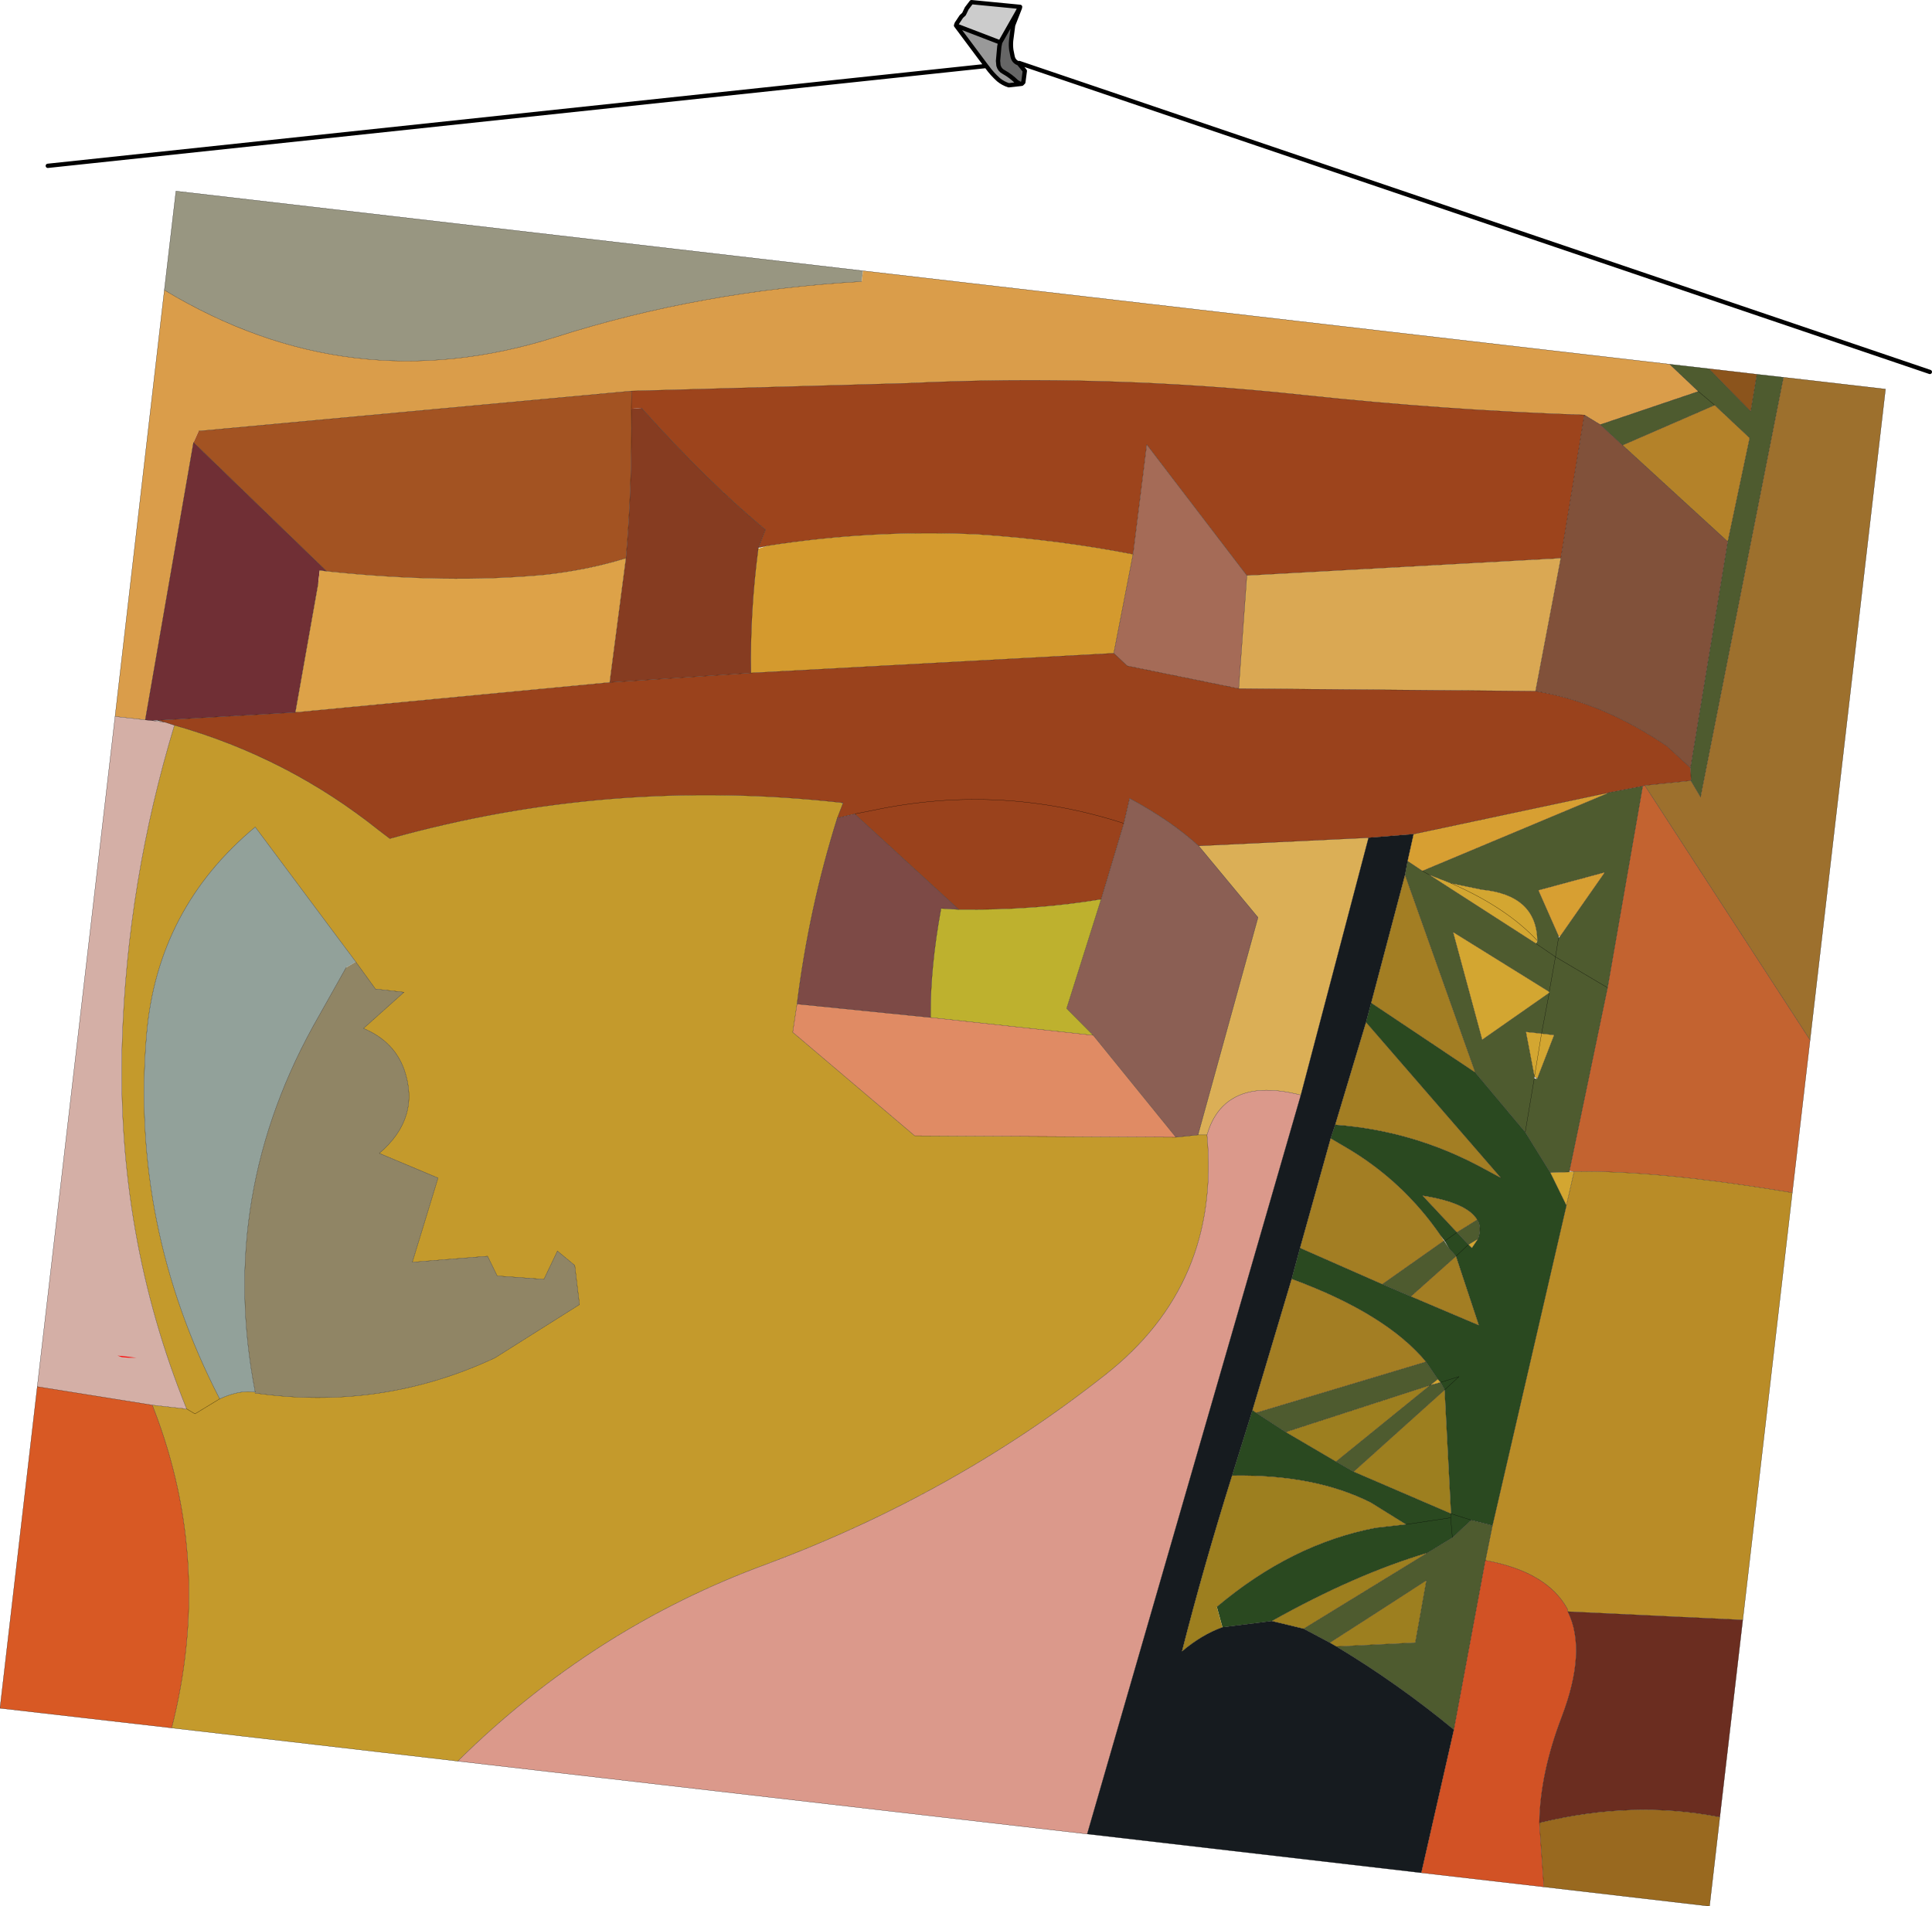 <?xml version="1.0" encoding="UTF-8" standalone="no"?>
<svg xmlns:xlink="http://www.w3.org/1999/xlink" height="444.85px" width="450.75px" xmlns="http://www.w3.org/2000/svg">
  <g transform="matrix(1.0, 0.0, 0.0, 1.0, 225.2, 235.25)">
    <path d="M-186.85 -167.55 L-184.15 -190.65 -23.85 -172.05 -24.15 -169.55 Q-61.75 -167.4 -95.7 -156.55 -143.5 -141.4 -186.85 -167.55" fill="#989681" fill-rule="evenodd" stroke="none"/>
    <path d="M148.15 -136.15 L144.45 -138.4 Q111.55 -139.55 78.9 -143.05 32.65 -148.05 -13.75 -145.8 L-77.85 -144.0 -178.85 -134.65 -180.05 -132.0 -191.3 -67.25 -198.35 -68.05 -186.85 -167.55 Q-143.5 -141.4 -95.7 -156.55 -61.75 -167.4 -24.15 -169.55 L-23.85 -172.05 164.35 -150.25 171.05 -143.9 148.15 -136.15" fill="#da9d4a" fill-rule="evenodd" stroke="none"/>
    <path d="M-184.5 -66.0 Q-158.05 -58.5 -136.75 -41.45 L-134.25 -39.55 Q-82.85 -53.95 -28.95 -47.95 L-28.55 -47.7 -29.85 -44.35 Q-36.45 -23.35 -39.25 -0.95 L-40.25 5.65 -11.8 29.8 49.15 30.15 54.3 29.6 56.4 29.6 Q59.6 64.4 32.7 85.55 -2.45 113.35 -46.3 129.75 -86.8 144.55 -118.4 175.75 L-185.15 168.0 Q-175.4 129.7 -189.3 93.6 L-189.65 92.65 -181.65 93.55 -179.7 94.7 -173.95 91.2 -179.7 94.7 -181.65 93.55 Q-198.05 53.05 -196.7 8.1 -195.55 -29.5 -184.5 -66.0 M-165.7 89.85 Q-136.3 94.05 -109.75 81.65 L-90.0 69.2 -91.1 60.05 -95.15 56.7 -98.3 63.3 -109.2 62.5 -111.45 57.9 -129.0 59.3 -123.0 39.65 -136.7 33.9 Q-127.0 25.6 -130.9 14.35 -133.3 7.7 -140.4 4.75 L-130.95 -3.7 -137.6 -4.45 -142.2 -10.8 -165.65 -42.25 Q-188.5 -23.25 -191.0 6.15 -194.8 50.75 -173.95 91.2 -169.05 89.0 -165.65 89.65 L-165.7 89.85" fill="#c49a2c" fill-rule="evenodd" stroke="none"/>
    <path d="M-142.2 -10.8 L-144.45 -9.45 -150.8 1.85 Q-174.65 43.35 -165.65 89.65 -169.05 89.0 -173.95 91.2 -194.8 50.75 -191.0 6.15 -188.5 -23.25 -165.65 -42.25 L-142.2 -10.8" fill="#92a19a" fill-rule="evenodd" stroke="none"/>
    <path d="M-142.2 -10.8 L-137.6 -4.45 -130.95 -3.7 -140.4 4.75 Q-133.3 7.7 -130.9 14.35 -127.0 25.6 -136.7 33.9 L-123.0 39.65 -129.0 59.3 -111.45 57.9 -109.2 62.5 -98.3 63.3 -95.15 56.7 -91.1 60.05 -90.0 69.2 -109.75 81.65 Q-136.3 94.05 -165.7 89.85 L-165.55 89.65 -165.65 89.65 Q-174.65 43.35 -150.8 1.85 L-144.45 -9.45 -142.2 -10.8" fill="#908565" fill-rule="evenodd" stroke="none"/>
    <path d="M54.45 -37.85 L94.1 -39.75 78.3 20.3 Q68.0 17.65 62.3 21.2 58.1 23.75 56.4 29.6 L54.3 29.6 68.3 -21.15 54.45 -37.85" fill="#dbaf56" fill-rule="evenodd" stroke="none"/>
    <path d="M-186.7 -66.7 L-184.5 -66.0 Q-195.55 -29.5 -196.7 8.1 -198.05 53.05 -181.65 93.55 L-189.65 92.65 -216.5 88.35 -198.35 -68.05 -191.3 -67.25 -189.9 -67.1 -186.7 -66.7" fill="#d4afa6" fill-rule="evenodd" stroke="none"/>
    <path d="M-185.15 168.0 L-225.2 163.4 -216.5 88.35 -189.65 92.65 -189.3 93.6 Q-175.4 129.7 -185.15 168.0" fill="#d85924" fill-rule="evenodd" stroke="none"/>
    <path d="M28.45 192.75 L-118.4 175.75 Q-86.8 144.55 -46.3 129.75 -2.45 113.35 32.7 85.55 59.6 64.4 56.4 29.6 58.1 23.75 62.3 21.2 68.0 17.65 78.3 20.3 L28.45 192.75" fill="#db998b" fill-rule="evenodd" stroke="none"/>
    <path d="M94.1 -39.75 L104.6 -40.6 103.2 -34.3 102.6 -31.1 94.7 -1.2 93.5 3.3 86.3 27.25 85.25 30.4 78.1 56.0 76.15 63.2 67.0 93.85 62.25 109.1 Q55.6 130.3 50.55 150.15 55.15 146.25 60.0 144.5 L71.5 143.05 78.95 144.85 85.05 148.1 86.6 149.0 Q100.9 157.6 114.0 168.4 L106.4 201.8 28.45 192.75 78.3 20.3 94.1 -39.75" fill="#161b1f" fill-rule="evenodd" stroke="none"/>
    <path d="M158.05 -51.8 L158.55 -51.95 197.1 7.45 192.95 43.1 Q161.8 37.85 142.05 38.15 L140.95 38.0 149.85 -4.75 158.05 -51.8" fill="#c36330" fill-rule="evenodd" stroke="none"/>
    <path d="M192.95 43.1 L181.4 142.8 140.6 140.85 140.45 140.15 Q135.65 131.5 121.35 128.9 L123.0 120.75 140.25 46.05 142.05 38.15 Q161.8 37.85 192.95 43.1" fill="#b98c27" fill-rule="evenodd" stroke="none"/>
    <path d="M119.0 15.05 L130.65 28.95 136.5 38.4 140.25 46.05 123.0 120.75 118.05 119.5 113.35 118.0 118.05 119.5 113.65 123.6 107.9 127.1 Q91.05 132.1 71.5 143.05 L60.0 144.5 58.7 139.75 Q76.15 125.05 95.8 121.3 L102.85 120.5 113.25 118.95 113.65 123.6 113.25 118.95 102.85 120.5 94.65 115.4 Q81.5 108.75 62.25 109.1 L67.0 93.85 67.85 94.45 74.75 98.95 86.5 105.85 90.6 108.2 113.35 118.0 111.85 89.1 115.2 86.0 110.9 87.35 115.2 86.0 111.85 89.1 110.9 87.35 110.25 86.6 107.5 82.55 Q98.15 71.3 76.15 63.2 L78.1 56.0 Q87.7 60.2 97.3 64.45 L103.95 67.3 119.85 74.05 114.5 57.9 117.4 55.2 114.5 57.9 112.9 56.1 111.9 54.35 110.9 53.05 Q102.0 40.1 88.4 32.25 L85.25 30.4 86.3 27.25 Q104.7 28.6 120.9 37.45 L125.0 39.65 93.5 3.3 94.7 -1.2 119.0 15.05 M114.7 52.35 L111.9 54.35 114.7 52.35 117.4 55.2 118.2 56.0 119.65 53.85 Q120.6 51.15 119.45 49.4 117.1 45.4 106.65 43.75 L114.7 52.35 M113.25 118.95 L113.35 118.0 113.25 118.95" fill="#2a4920" fill-rule="evenodd" stroke="none"/>
    <path d="M169.2 -56.05 L177.9 -108.85 183.0 -133.0 183.0 -133.05 174.85 -140.7 171.05 -143.9 174.85 -140.7 153.35 -131.35 148.15 -136.15 171.05 -143.9 164.35 -150.25 173.5 -149.2 183.25 -139.25 184.7 -147.9 190.9 -147.2 171.55 -49.25 169.3 -53.05 169.35 -53.25 169.2 -56.05 M150.45 -50.35 L158.05 -51.8 149.85 -4.75 137.7 -11.95 136.25 -3.8 137.7 -11.95 149.85 -4.75 140.95 38.0 140.9 38.25 136.5 38.4 130.65 28.95 119.0 15.05 102.6 -31.1 103.2 -34.3 106.65 -32.0 150.45 -50.35 M108.15 -31.15 L106.65 -32.0 108.15 -31.15 133.15 -15.05 133.5 -15.7 Q133.3 -26.4 120.5 -27.65 L113.25 -29.15 108.15 -31.15 M138.4 -16.3 L137.7 -11.95 133.15 -15.05 137.7 -11.95 138.4 -16.3 138.7 -16.6 149.25 -31.7 133.7 -27.5 138.45 -16.75 138.4 -16.3 M136.25 -3.8 L113.8 -17.75 120.6 7.4 136.25 -3.55 136.25 -3.8 M132.8 16.0 L132.75 16.45 133.45 16.5 137.4 6.3 134.45 5.95 130.8 5.55 132.8 16.0 M136.25 -3.55 L134.45 5.95 136.25 -3.55 M119.45 49.4 Q120.6 51.15 119.65 53.85 L117.4 55.2 114.7 52.35 119.45 49.4 M103.95 67.3 L97.3 64.45 111.7 54.3 112.9 56.1 114.5 57.9 103.95 67.3 M107.5 82.55 L110.25 86.6 108.5 88.0 74.75 98.95 67.85 94.45 107.5 82.55 M118.05 119.5 L123.0 120.75 121.35 128.9 114.0 168.4 Q100.9 157.6 86.6 149.0 L105.0 148.1 107.6 133.55 Q96.35 140.85 85.05 148.1 L78.95 144.85 107.9 127.1 113.65 123.6 118.05 119.5 M130.65 28.95 L132.75 16.45 130.65 28.95 M110.9 87.35 L111.85 89.1 90.6 108.2 86.5 105.85 108.5 88.0 110.9 87.35" fill="#4e5b2f" fill-rule="evenodd" stroke="none"/>
    <path d="M135.0 205.1 L106.4 201.8 114.0 168.4 121.35 128.9 Q135.65 131.5 140.45 140.15 L140.6 140.85 Q145.1 149.95 139.15 165.5 134.15 178.6 133.95 190.15 L135.0 205.1" fill="#d25225" fill-rule="evenodd" stroke="none"/>
    <path d="M181.4 142.8 L176.05 188.8 Q155.65 184.8 133.95 190.15 134.15 178.6 139.15 165.5 145.1 149.95 140.6 140.85 L181.4 142.8" fill="#6b2d20" fill-rule="evenodd" stroke="none"/>
    <path d="M158.55 -51.95 L169.1 -53.05 169.3 -53.05 171.55 -49.25 190.9 -147.2 214.7 -144.45 197.1 7.45 158.55 -51.95" fill="#9d702d" fill-rule="evenodd" stroke="none"/>
    <path d="M94.7 -1.2 L102.6 -31.1 119.0 15.05 94.7 -1.2 M93.5 3.3 L125.0 39.65 120.9 37.45 Q104.7 28.6 86.3 27.25 L93.5 3.3 M85.25 30.4 L88.4 32.25 Q102.0 40.1 110.9 53.05 L111.7 54.3 97.3 64.45 Q87.7 60.2 78.1 56.0 L85.25 30.4 M114.7 52.35 L106.65 43.75 Q117.1 45.4 119.45 49.4 L114.7 52.35 M114.5 57.9 L119.85 74.05 103.95 67.3 114.5 57.9 M76.15 63.2 Q98.15 71.3 107.5 82.55 L67.85 94.45 67.0 93.85 76.15 63.2" fill="#a37e23" fill-rule="evenodd" stroke="none"/>
    <path d="M184.7 -147.9 L183.25 -139.25 173.5 -149.2 184.7 -147.9" fill="#8b541c" fill-rule="evenodd" stroke="none"/>
    <path d="M177.9 -108.85 L153.35 -131.35 174.85 -140.7 183.0 -133.05 183.0 -133.0 177.9 -108.85" fill="#b48229" fill-rule="evenodd" stroke="none"/>
    <path d="M104.6 -40.6 L150.45 -50.35 106.65 -32.0 103.2 -34.3 104.6 -40.6 M138.45 -16.75 L133.7 -27.5 149.25 -31.7 138.7 -16.6 138.45 -16.75" fill="#d79f32" fill-rule="evenodd" stroke="none"/>
    <path d="M108.15 -31.15 L113.25 -29.15 120.5 -27.65 Q133.3 -26.4 133.5 -15.7 L133.15 -15.05 108.15 -31.15 M136.25 -3.8 L136.25 -3.55 120.6 7.4 113.8 -17.75 136.25 -3.8 M113.25 -29.15 Q126.25 -23.5 133.5 -15.7 126.25 -23.5 113.25 -29.15 M133.45 16.5 L132.8 16.0 130.8 5.55 134.45 5.95 137.4 6.3 133.45 16.5 M132.8 16.0 L134.45 5.95 132.8 16.0 M119.65 53.85 L118.2 56.0 117.4 55.2 119.65 53.85 M110.25 86.6 L110.9 87.35 108.5 88.0 110.25 86.6 M140.25 46.05 L136.5 38.4 140.9 38.25 142.05 38.15 140.25 46.05" fill="#d3a631" fill-rule="evenodd" stroke="none"/>
    <path d="M111.85 89.1 L113.35 118.0 90.6 108.2 111.85 89.1 M108.5 88.0 L86.5 105.85 74.75 98.95 108.5 88.0 M58.7 139.75 L60.0 144.5 Q55.15 146.25 50.55 150.15 55.6 130.3 62.25 109.1 81.5 108.75 94.65 115.4 L102.85 120.5 95.8 121.3 Q76.15 125.05 58.7 139.75 M71.5 143.05 Q91.05 132.1 107.9 127.1 L78.95 144.85 71.5 143.05 M85.05 148.1 Q96.35 140.85 107.6 133.55 L105.0 148.1 86.6 149.0 85.05 148.1" fill="#9d7f1f" fill-rule="evenodd" stroke="none"/>
    <path d="M176.05 188.8 L173.65 209.6 135.0 205.1 133.95 190.15 Q155.65 184.8 176.05 188.8" fill="#99691f" fill-rule="evenodd" stroke="none"/>
    <path d="M138.95 -105.0 L144.45 -138.4 148.15 -136.15 153.35 -131.35 177.9 -108.85 169.2 -56.05 163.75 -61.1 Q148.5 -71.45 133.05 -73.95 L138.95 -105.0" fill="#81513a" fill-rule="evenodd" stroke="none"/>
    <path d="M144.45 -138.4 L138.95 -105.0 65.7 -100.95 42.35 -131.5 39.15 -105.9 Q21.7 -109.3 3.1 -110.55 -21.35 -111.75 -46.1 -107.9 L-48.25 -107.45 -46.6 -111.65 Q-59.75 -122.45 -75.55 -140.05 L-77.9 -139.85 -77.85 -144.0 -13.75 -145.8 Q32.65 -148.05 78.9 -143.05 111.55 -139.55 144.45 -138.4" fill="#9d441c" fill-rule="evenodd" stroke="none"/>
    <path d="M138.95 -105.0 L133.05 -73.95 63.8 -74.55 65.7 -100.95 138.95 -105.0" fill="#daa853" fill-rule="evenodd" stroke="none"/>
    <path d="M-46.1 -107.9 Q-21.35 -111.75 3.1 -110.55 21.7 -109.3 39.15 -105.9 L34.65 -82.8 -50.0 -78.2 Q-50.25 -92.4 -48.3 -107.2 L-46.1 -107.9" fill="#d49a2e" fill-rule="evenodd" stroke="none"/>
    <path d="M39.15 -105.9 L42.35 -131.5 65.7 -100.95 63.8 -74.55 37.8 -79.85 34.65 -82.8 39.15 -105.9" fill="#a56b57" fill-rule="evenodd" stroke="none"/>
    <path d="M133.05 -73.95 Q148.5 -71.45 163.75 -61.1 L169.2 -56.05 169.35 -53.25 169.1 -53.05 158.55 -51.95 158.05 -51.8 150.45 -50.35 104.6 -40.6 94.1 -39.75 54.45 -37.85 Q48.15 -43.65 38.35 -48.95 L37.0 -43.1 31.7 -25.4 Q16.3 -22.8 -1.5 -23.0 L-25.8 -45.3 -29.85 -44.35 -28.55 -47.7 -28.5 -47.9 -28.95 -47.95 Q-82.85 -53.95 -134.25 -39.55 L-136.75 -41.45 Q-158.05 -58.5 -184.5 -66.0 L-186.7 -66.7 -188.5 -67.15 -156.3 -69.0 -82.95 -76.0 -50.0 -78.2 34.65 -82.8 37.8 -79.85 63.8 -74.55 133.05 -73.95 M37.0 -43.1 Q8.15 -52.45 -21.5 -46.15 L-25.8 -45.3 -21.5 -46.15 Q8.15 -52.45 37.0 -43.1" fill="#9a421c" fill-rule="evenodd" stroke="none"/>
    <path d="M37.0 -43.1 L38.35 -48.95 Q48.15 -43.65 54.45 -37.85 L68.3 -21.15 54.3 29.6 49.15 30.15 29.85 6.35 23.65 0.1 31.7 -25.4 37.0 -43.1" fill="#8b5f54" fill-rule="evenodd" stroke="none"/>
    <path d="M31.7 -25.4 L23.65 0.1 29.85 6.35 -8.1 2.2 Q-8.2 -9.4 -5.65 -23.25 L-1.5 -23.0 Q16.3 -22.8 31.7 -25.4" fill="#beb12e" fill-rule="evenodd" stroke="none"/>
    <path d="M29.85 6.35 L49.15 30.15 -11.8 29.8 -40.25 5.65 -39.25 -0.95 -8.1 2.2 29.85 6.35" fill="#e08b64" fill-rule="evenodd" stroke="none"/>
    <path d="M-156.3 -69.0 L-188.5 -67.15 -189.9 -67.1 -191.3 -67.25 -180.05 -132.0 -149.0 -101.95 -150.6 -102.15 -150.95 -99.2 -156.3 -69.0" fill="#702f35" fill-rule="evenodd" stroke="none"/>
    <path d="M-77.85 -144.0 L-77.9 -139.85 Q-77.7 -121.5 -79.15 -105.0 -87.8 -102.3 -97.9 -101.15 -120.85 -98.95 -149.0 -101.95 L-180.05 -132.0 -178.85 -134.65 -77.85 -144.0" fill="#a35322" fill-rule="evenodd" stroke="none"/>
    <path d="M-77.9 -139.85 L-75.55 -140.05 Q-59.75 -122.45 -46.6 -111.65 L-48.25 -107.45 -48.3 -107.2 Q-50.25 -92.4 -50.0 -78.2 L-82.95 -76.0 -79.15 -105.0 Q-77.7 -121.5 -77.9 -139.85" fill="#863c21" fill-rule="evenodd" stroke="none"/>
    <path d="M-82.95 -76.0 L-156.3 -69.0 -150.95 -99.2 -150.6 -102.15 -149.0 -101.95 Q-120.85 -98.95 -97.9 -101.15 -87.8 -102.3 -79.15 -105.0 L-82.95 -76.0" fill="#dda248" fill-rule="evenodd" stroke="none"/>
    <path d="M-29.85 -44.35 L-25.8 -45.3 -1.5 -23.0 -5.65 -23.25 Q-8.2 -9.4 -8.1 2.2 L-39.25 -0.95 Q-36.45 -23.35 -29.85 -44.35" fill="#7d4a46" fill-rule="evenodd" stroke="none"/>
    <path d="M144.45 -138.4 L138.95 -105.0 133.05 -73.95 Q148.5 -71.45 163.75 -61.1 L169.2 -56.05 177.9 -108.85 153.35 -131.35 148.15 -136.15 144.45 -138.4 Q111.55 -139.55 78.9 -143.05 32.65 -148.05 -13.75 -145.8 L-77.85 -144.0 -77.9 -139.85 Q-77.7 -121.5 -79.15 -105.0 L-82.95 -76.0 -156.3 -69.0 -188.5 -67.15 -186.7 -66.7 -184.5 -66.0 Q-158.05 -58.5 -136.75 -41.45 L-134.25 -39.55 Q-82.85 -53.95 -28.95 -47.95 L-28.5 -47.9 -28.55 -47.7 -29.85 -44.35 -25.8 -45.3 -21.5 -46.15 Q8.15 -52.45 37.0 -43.1 L38.35 -48.95 Q48.15 -43.65 54.45 -37.85 L94.1 -39.75 104.6 -40.6 150.45 -50.35 158.05 -51.8 158.55 -51.95 169.1 -53.05 169.35 -53.25 169.2 -56.05 M-75.55 -140.05 Q-59.75 -122.45 -46.6 -111.65 L-48.25 -107.45 -46.1 -107.9 Q-21.35 -111.75 3.1 -110.55 21.7 -109.3 39.15 -105.9 L42.35 -131.5 65.7 -100.95 138.95 -105.0 M63.8 -74.55 L37.8 -79.85 34.65 -82.8 -50.0 -78.2 -82.95 -76.0 M37.0 -43.1 L31.7 -25.4 23.65 0.1 29.85 6.35 49.15 30.15 54.3 29.6 68.3 -21.15 54.45 -37.85 M94.7 -1.2 L102.6 -31.1 103.2 -34.3 104.6 -40.6 M103.2 -34.3 L106.65 -32.0 150.45 -50.35 M106.65 -32.0 L108.15 -31.15 113.25 -29.15 120.5 -27.65 Q133.3 -26.4 133.5 -15.7 126.25 -23.5 113.25 -29.15 M133.15 -15.05 L137.7 -11.95 138.4 -16.3 138.45 -16.75 133.7 -27.5 149.25 -31.7 138.7 -16.6 138.4 -16.3 M136.25 -3.8 L137.7 -11.95 149.85 -4.75 158.05 -51.8 M136.25 -3.8 L113.8 -17.75 120.6 7.4 136.25 -3.55 136.25 -3.8 M108.15 -31.15 L133.15 -15.05 M39.15 -105.9 L34.65 -82.8 M63.8 -74.55 L133.05 -73.95 M65.7 -100.95 L63.8 -74.55 M173.5 -149.2 L164.35 -150.25 171.05 -143.9 174.85 -140.7 183.0 -133.05 M183.0 -133.0 L177.9 -108.85 M190.9 -147.2 L184.7 -147.9 183.25 -139.25 173.5 -149.2 184.7 -147.9 M197.1 7.45 L214.7 -144.45 190.9 -147.2 171.55 -49.25 169.3 -53.05 169.1 -53.05 M169.35 -53.25 L169.3 -53.05 M148.15 -136.15 L171.05 -143.9 M174.85 -140.7 L153.35 -131.35 M197.1 7.45 L192.95 43.1 181.4 142.8 176.05 188.8 173.65 209.6 135.0 205.1 106.4 201.8 28.45 192.75 -118.4 175.75 -185.15 168.0 -225.2 163.4 -216.5 88.35 -198.35 -68.05 -186.85 -167.55 -184.15 -190.65 -23.85 -172.05 164.35 -150.25 M132.8 16.0 L132.75 16.45 130.65 28.95 119.0 15.05 94.7 -1.2 93.5 3.3 125.0 39.65 120.9 37.45 Q104.7 28.6 86.3 27.25 L85.25 30.4 88.4 32.25 Q102.0 40.1 110.9 53.05 L111.9 54.35 114.7 52.35 106.65 43.75 Q117.1 45.4 119.45 49.4 120.6 51.15 119.65 53.85 L118.2 56.0 117.4 55.2 114.5 57.9 119.85 74.05 103.95 67.3 97.3 64.45 Q87.7 60.2 78.1 56.0 L76.15 63.2 Q98.15 71.3 107.5 82.55 L110.25 86.6 110.9 87.35 115.2 86.0 111.85 89.1 113.35 118.0 118.05 119.5 123.0 120.75 140.25 46.05 136.5 38.4 140.9 38.25 140.95 38.0 149.85 -4.75 M133.45 16.5 L132.8 16.0 130.8 5.55 134.45 5.95 136.25 -3.55 M133.45 16.5 L137.4 6.3 134.45 5.95 132.8 16.0 M136.5 38.4 L130.65 28.95 M142.05 38.15 L140.9 38.25 M140.25 46.05 L142.05 38.15 Q161.8 37.85 192.95 43.1 M86.3 27.25 L93.5 3.3 M119.65 53.85 L117.4 55.2 114.7 52.35 119.45 49.4 M111.9 54.35 L111.7 54.3 97.3 64.45 M112.9 56.1 L111.9 54.35 M114.5 57.9 L112.9 56.1 M114.5 57.9 L103.95 67.3 M111.85 89.1 L110.9 87.35 108.5 88.0 86.5 105.85 90.6 108.2 111.85 89.1 M110.25 86.6 L108.5 88.0 74.75 98.95 86.5 105.85 M56.4 29.6 Q58.1 23.75 62.3 21.2 68.0 17.65 78.3 20.3 L94.1 -39.75 M56.4 29.6 L54.3 29.6 M67.0 93.85 L67.85 94.45 107.5 82.55 M67.85 94.45 L74.75 98.95 M67.0 93.85 L76.15 63.2 M-118.4 175.75 Q-86.8 144.55 -46.3 129.75 -2.45 113.35 32.7 85.55 59.6 64.4 56.4 29.6 M60.0 144.5 L71.5 143.05 Q91.05 132.1 107.9 127.1 L113.65 123.6 113.25 118.95 102.85 120.5 95.8 121.3 Q76.15 125.05 58.7 139.75 M78.95 144.85 L71.5 143.05 M60.0 144.5 Q55.15 146.25 50.55 150.15 55.6 130.3 62.25 109.1 L67.0 93.85 M140.6 140.85 L140.45 140.15 Q135.65 131.5 121.35 128.9 L114.0 168.4 106.4 201.8 M113.35 118.0 L113.25 118.95 M113.65 123.6 L118.05 119.5 M86.6 149.0 L105.0 148.1 107.6 133.55 Q96.35 140.85 85.05 148.1 L86.6 149.0 Q100.9 157.6 114.0 168.4 M102.85 120.5 L94.65 115.4 Q81.5 108.75 62.25 109.1 M90.6 108.2 L113.35 118.0 M140.6 140.85 Q145.1 149.95 139.15 165.5 134.15 178.6 133.95 190.15 155.65 184.8 176.05 188.8 M121.35 128.9 L123.0 120.75 M78.1 56.0 L85.25 30.4 M78.3 20.3 L28.45 192.75 M78.95 144.85 L85.05 148.1 M107.9 127.1 L78.95 144.85 M133.95 190.15 L135.0 205.1 M181.4 142.8 L140.6 140.85 M119.0 15.05 L102.6 -31.1 M158.55 -51.95 L197.1 7.45 M-180.05 -132.0 L-149.0 -101.95 Q-120.85 -98.95 -97.9 -101.15 -87.8 -102.3 -79.15 -105.0 M-186.7 -66.7 L-189.9 -67.1 -191.3 -67.25 -198.35 -68.05 M-189.9 -67.1 L-188.5 -67.15 M-180.05 -132.0 L-191.3 -67.25 M-24.15 -169.55 Q-61.75 -167.4 -95.7 -156.55 -143.5 -141.4 -186.85 -167.55 M-48.25 -107.45 L-48.3 -107.2 Q-50.25 -92.4 -50.0 -78.2 M-150.6 -102.15 L-149.0 -101.95 M-165.7 89.85 Q-136.3 94.05 -109.75 81.65 L-90.0 69.2 -91.1 60.05 -95.15 56.7 -98.3 63.3 -109.2 62.5 -111.45 57.9 -129.0 59.3 -123.0 39.65 -136.7 33.9 Q-127.0 25.6 -130.9 14.35 -133.3 7.7 -140.4 4.75 L-130.95 -3.7 -137.6 -4.45 -142.2 -10.8 -165.65 -42.25 Q-188.5 -23.25 -191.0 6.15 -194.8 50.75 -173.95 91.2 L-179.7 94.7 -181.65 93.55 -189.65 92.65 -189.3 93.6 Q-175.4 129.7 -185.15 168.0 M-144.45 -9.45 L-150.8 1.85 Q-174.65 43.35 -165.65 89.65 -169.05 89.0 -173.95 91.2 M-165.7 89.85 L-165.65 89.65 M-28.95 -47.95 L-28.55 -47.7 M-8.1 2.2 Q-8.2 -9.4 -5.65 -23.25 L-1.5 -23.0 -25.8 -45.3 M-29.85 -44.35 Q-36.45 -23.35 -39.25 -0.95 L-8.1 2.2 29.85 6.35 M-156.3 -69.0 L-150.95 -99.2 M-77.85 -144.0 L-178.85 -134.65 M-39.25 -0.95 L-40.25 5.65 -11.8 29.8 49.15 30.15 M-216.5 88.35 L-189.65 92.65 M-181.65 93.55 Q-198.05 53.05 -196.7 8.1 -195.55 -29.5 -184.5 -66.0 M31.7 -25.4 Q16.3 -22.8 -1.5 -23.0" fill="none" stroke="#000000" stroke-linecap="round" stroke-linejoin="round" stroke-width="0.05"/>
    <path d="M12.15 -232.4 L8.15 -225.35 -2.15 -229.3 -2.0 -229.75 -0.9 -231.4 -0.3 -231.95 0.35 -233.3 1.45 -234.75 12.8 -233.65 12.15 -232.4" fill="#cccccc" fill-rule="evenodd" stroke="none"/>
    <path d="M8.15 -225.35 L7.95 -224.4 7.65 -221.05 7.75 -219.95 Q8.05 -218.9 8.95 -218.45 10.65 -217.5 12.0 -216.15 L12.85 -215.65 10.15 -215.35 Q8.85 -215.75 7.75 -216.65 6.25 -218.0 5.1 -219.6 L4.9 -219.85 -2.15 -229.3 8.15 -225.35" fill="#999999" fill-rule="evenodd" stroke="none"/>
    <path d="M12.85 -215.65 L12.0 -216.15 Q10.65 -217.5 8.95 -218.45 8.05 -218.9 7.75 -219.95 L7.65 -221.05 7.95 -224.4 8.15 -225.35 12.15 -232.4 12.75 -233.4 11.15 -229.3 11.15 -229.2 10.7 -225.75 Q10.6 -224.6 10.75 -223.55 L11.05 -222.05 Q11.3 -220.9 12.35 -220.5 L12.45 -220.5 13.9 -218.7 13.55 -216.05 13.2 -215.7 12.85 -215.65" fill="#666666" fill-rule="evenodd" stroke="none"/>
    <path d="M-193.35 81.6 L-195.1 81.6 -196.8 81.45 -197.8 81.1 -193.35 81.6" fill="#ff0000" fill-rule="evenodd" stroke="none"/>
    <path d="M8.15 -225.35 L7.95 -224.4 7.65 -221.05 7.75 -219.95 Q8.05 -218.9 8.95 -218.45 10.65 -217.5 12.0 -216.15 L12.85 -215.65 13.2 -215.7 13.55 -216.05 13.9 -218.7 12.45 -220.5 12.35 -220.5 Q11.3 -220.9 11.05 -222.05 L10.75 -223.55 Q10.6 -224.6 10.7 -225.75 L11.15 -229.2 11.15 -229.3 12.75 -233.4 12.15 -232.4 8.15 -225.35 -2.15 -229.3 4.9 -219.85 5.1 -219.6 Q6.25 -218.0 7.75 -216.65 8.85 -215.75 10.15 -215.35 L12.85 -215.65 M-2.15 -229.3 L-2.0 -229.75 -0.9 -231.4 -0.3 -231.95 0.35 -233.3 1.45 -234.75 12.8 -233.65 12.15 -232.4 M12.45 -220.5 L12.6 -220.55 225.05 -148.45 M4.9 -219.85 L-214.05 -196.55" fill="none" stroke="#000000" stroke-linecap="round" stroke-linejoin="round" stroke-width="1.0"/>
  </g>
</svg>
